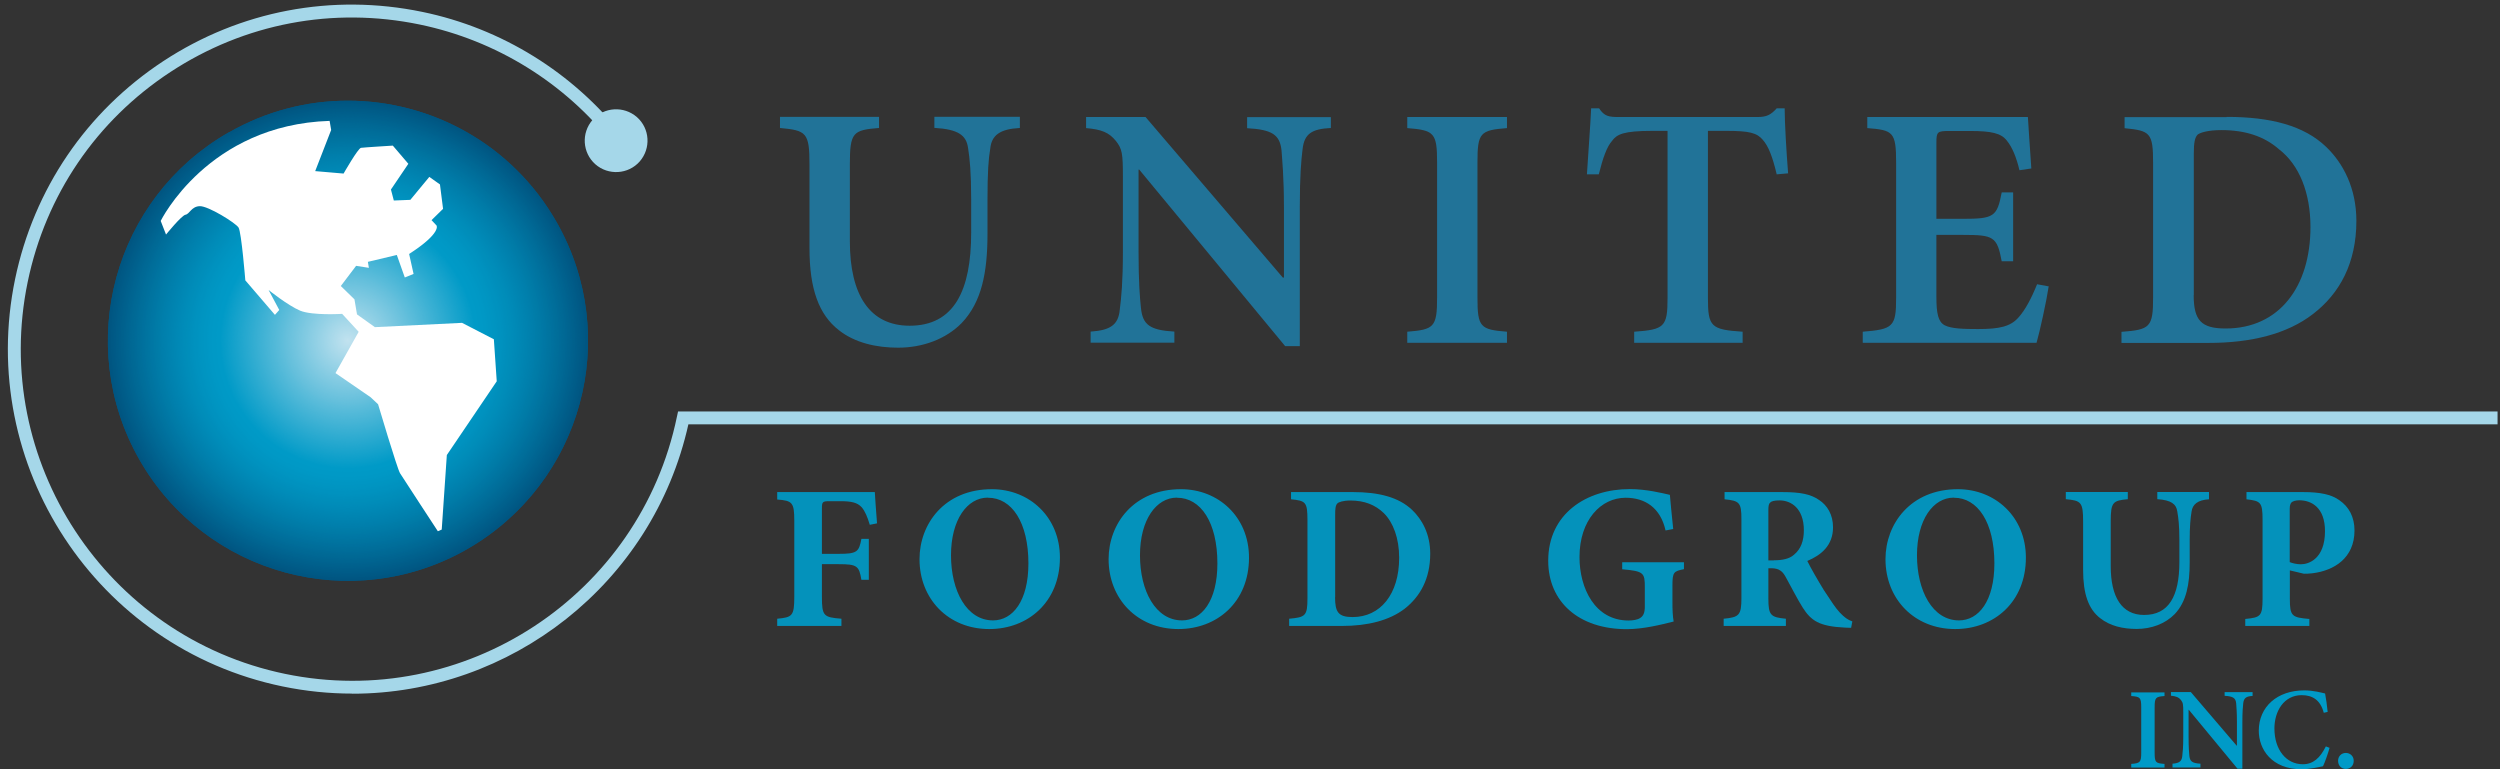 <?xml version="1.0" encoding="UTF-8"?>
<svg xmlns="http://www.w3.org/2000/svg" xmlns:xlink="http://www.w3.org/1999/xlink" id="Layer_2" viewBox="0 0 225.42 69.36">
  <rect x="0" y="0" width="225.42" height="69.36" fill="#333333" stroke="none"/>
  <defs>
    <style>.cls-1{fill:#4eb7d7;}.cls-1,.cls-2,.cls-3,.cls-4,.cls-5,.cls-6,.cls-7,.cls-8,.cls-9,.cls-10,.cls-11,.cls-12,.cls-13,.cls-14,.cls-15,.cls-16,.cls-17,.cls-18,.cls-19,.cls-20,.cls-21,.cls-22,.cls-23,.cls-24,.cls-25,.cls-26,.cls-27,.cls-28,.cls-29,.cls-30,.cls-31,.cls-32,.cls-33,.cls-34,.cls-35,.cls-36,.cls-37,.cls-38,.cls-39,.cls-40,.cls-41,.cls-42,.cls-43,.cls-44,.cls-45,.cls-46,.cls-47,.cls-48,.cls-49,.cls-50,.cls-51,.cls-52,.cls-53,.cls-54,.cls-55,.cls-56,.cls-57,.cls-58,.cls-59,.cls-60,.cls-61,.cls-62,.cls-63,.cls-64,.cls-65,.cls-66,.cls-67,.cls-68,.cls-69,.cls-70,.cls-71,.cls-72,.cls-73,.cls-74,.cls-75,.cls-76,.cls-77,.cls-78,.cls-79,.cls-80,.cls-81,.cls-82,.cls-83,.cls-84,.cls-85,.cls-86,.cls-87,.cls-88,.cls-89,.cls-90,.cls-91,.cls-92,.cls-93,.cls-94,.cls-95,.cls-96,.cls-97,.cls-98,.cls-99,.cls-100,.cls-101,.cls-102,.cls-103,.cls-104,.cls-105,.cls-106,.cls-107,.cls-108,.cls-109,.cls-110,.cls-111,.cls-112,.cls-113,.cls-114,.cls-115,.cls-116,.cls-117,.cls-118,.cls-119,.cls-120,.cls-121,.cls-122,.cls-123,.cls-124,.cls-125,.cls-126,.cls-127,.cls-128,.cls-129,.cls-130,.cls-131,.cls-132,.cls-133,.cls-134,.cls-135,.cls-136,.cls-137,.cls-138,.cls-139,.cls-140,.cls-141,.cls-142,.cls-143,.cls-144,.cls-145,.cls-146,.cls-147,.cls-148,.cls-149,.cls-150,.cls-151,.cls-152,.cls-153,.cls-154,.cls-155,.cls-156,.cls-157,.cls-158,.cls-159,.cls-160,.cls-161,.cls-162,.cls-163,.cls-164,.cls-165,.cls-166,.cls-167,.cls-168,.cls-169,.cls-170,.cls-171,.cls-172,.cls-173,.cls-174,.cls-175,.cls-176,.cls-177,.cls-178,.cls-179,.cls-180,.cls-181,.cls-182,.cls-183,.cls-184,.cls-185,.cls-186,.cls-187,.cls-188,.cls-189,.cls-190,.cls-191,.cls-192,.cls-193,.cls-194,.cls-195,.cls-196,.cls-197,.cls-198,.cls-199,.cls-200,.cls-201,.cls-202,.cls-203,.cls-204,.cls-205,.cls-206,.cls-207,.cls-208,.cls-209,.cls-210,.cls-211,.cls-212,.cls-213,.cls-214,.cls-215,.cls-216,.cls-217,.cls-218,.cls-219,.cls-220,.cls-221,.cls-222,.cls-223,.cls-224,.cls-225,.cls-226,.cls-227,.cls-228,.cls-229,.cls-230,.cls-231,.cls-232,.cls-233,.cls-234,.cls-235,.cls-236,.cls-237,.cls-238,.cls-239,.cls-240,.cls-241,.cls-242,.cls-243,.cls-244,.cls-245,.cls-246,.cls-247,.cls-248,.cls-249,.cls-250,.cls-251,.cls-252,.cls-253,.cls-254,.cls-255,.cls-256,.cls-257,.cls-258,.cls-259,.cls-260{stroke-width:0px;}.cls-2{fill:#8acde4;}.cls-3{fill:#0098c5;}.cls-4{fill:#0076a3;}.cls-5{fill:#1da5cd;}.cls-6{fill:#3eb1d4;}.cls-7{fill:#25a8cf;}.cls-8{fill:#c0e2ef;}.cls-9{fill:#008db9;}.cls-10{fill:#95d2e6;}.cls-11{fill:#6ec3de;}.cls-12{fill:#069cc8;}.cls-13{fill:#36aed2;}.cls-14{fill:#45b4d5;}.cls-15{fill:#0081ae;}.cls-16{fill:#5ebddb;}.cls-17{fill:#3bb0d3;}.cls-18{fill:#9cd4e7;}.cls-19{fill:#51b8d8;}.cls-20{fill:#4bb6d7;}.cls-21{fill:#0085b2;}.cls-22{fill:#6bc2dd;}.cls-23{fill:#006693;}.cls-24{fill:#007da9;}.cls-25{fill:#099dc9;}.cls-26{fill:#bde1ee;}.cls-27{fill:#008cb9;}.cls-28{fill:#59bbda;}.cls-29{fill:#2cabd0;}.cls-30{fill:#bce0ee;}.cls-31{fill:#a9d9ea;}.cls-32{fill:#78c7e0;}.cls-33{fill:#006e9a;}.cls-34{fill:#005d89;}.cls-35{fill:#0097c4;}.cls-36{fill:#0078a5;}.cls-37{fill:#0a9ec9;}.cls-38{fill:#82cae2;}.cls-39{fill:#00739f;}.cls-40{fill:#9bd4e7;}.cls-41{fill:#86cce3;}.cls-42{fill:#84cbe2;}.cls-43{fill:#0086b3;}.cls-44{fill:#0082af;}.cls-45{fill:#39afd3;}.cls-46{fill:#4fb8d7;}.cls-47{fill:#005581;}.cls-48{fill:#2facd1;}.cls-49{fill:#85cce3;}.cls-50{fill:#32add1;}.cls-51{fill:#23a7ce;}.cls-52{fill:#007eab;}.cls-53{fill:#30acd1;}.cls-54{fill:#b4ddec;}.cls-55{fill:#7fc9e1;}.cls-56{fill:#039bc8;}.cls-57{fill:#8fcfe5;}.cls-58{fill:#b6deed;}.cls-59{fill:#0087b4;}.cls-60{fill:#bfe1ef;}.cls-61{fill:#5dbdda;}.cls-62{fill:#005985;}.cls-63{fill:#79c7e0;}.cls-64{fill:#005884;}.cls-65{fill:#18a3cc;}.cls-261{clip-path:url(#clippath-2);}.cls-66{fill:#89cde3;}.cls-67{fill:#0074a0;}.cls-68{fill:#40b2d4;}.cls-69{fill:#8ecfe4;}.cls-70{fill:#9fd5e8;}.cls-71{fill:#005682;}.cls-72{fill:#008bb8;}.cls-73{fill:#3cb1d4;}.cls-74{fill:#97d2e6;}.cls-75{fill:#009ac7;}.cls-76{fill:#6ac1dd;}.cls-77{fill:#b1dcec;}.cls-78{fill:#5cbdda;}.cls-79{fill:#1ea5cd;}.cls-80{fill:#008ebb;}.cls-81{fill:#12a1cb;}.cls-82{fill:#66c0dc;}.cls-83{fill:#b9dfed;}.cls-84{fill:#38afd3;}.cls-85{fill:#006894;}.cls-86{fill:#0095c2;}.cls-87{fill:#0094c1;}.cls-88{fill:#5bbcda;}.cls-89{fill:#3db1d4;}.cls-90{fill:#0fa0ca;}.cls-91{fill:#a1d6e8;}.cls-92{fill:#72c4df;}.cls-93{fill:#b8dfed;}.cls-94{fill:#007ba7;}.cls-95{fill:#6cc2dd;}.cls-96{fill:#a8d9ea;}.cls-97{fill:#addbeb;}.cls-98{fill:none;}.cls-99{fill:#8dcfe4;}.cls-100{fill:#37afd2;}.cls-101{fill:#0d9fca;}.cls-102{fill:#27a9cf;}.cls-103{fill:#49b5d6;}.cls-104{fill:#13a1cb;}.cls-105{fill:#5abcda;}.cls-106{fill:#2eabd1;}.cls-107{fill:#0080ad;}.cls-108{fill:#11a0cb;}.cls-109{fill:#abdaea;}.cls-262{clip-path:url(#clippath-1);}.cls-263{clip-path:url(#clippath-4);}.cls-110{fill:#a5d7e9;}.cls-111{fill:#10a0ca;}.cls-112{fill:#aedbeb;}.cls-113{fill:#17a3cc;}.cls-114{fill:#33add2;}.cls-115{fill:#0b9ec9;}.cls-116{fill:#3fb2d4;}.cls-117{fill:#049cc8;}.cls-118{fill:#008ab7;}.cls-119{fill:#98d3e6;}.cls-120{fill:#008fbc;}.cls-121{fill:#21a6ce;}.cls-122{fill:#2078a1;}.cls-123{fill:#9dd5e8;}.cls-124{fill:#16a2cc;}.cls-125{fill:#007ca8;}.cls-126{fill:#54bad9;}.cls-127{fill:#71c4de;}.cls-128{fill:#35aed2;}.cls-129{fill:#70c4de;}.cls-130{fill:#19a3cc;}.cls-131{fill:#fff;}.cls-132{fill:#7cc8e1;}.cls-133{fill:#4ab6d6;}.cls-134{fill:#73c5df;}.cls-135{fill:#34aed2;}.cls-136{fill:#68c1dc;}.cls-137{fill:#29a9d0;}.cls-138{fill:#0092bf;}.cls-139{fill:#2baad0;}.cls-140{fill:#006490;}.cls-141{fill:#a5d8e9;}.cls-142{fill:#26a8cf;}.cls-143{fill:#83cbe2;}.cls-144{fill:#14a2cb;}.cls-145{fill:#afdbeb;}.cls-146{fill:#88cde3;}.cls-147{fill:#007fac;}.cls-148{fill:#7ec9e1;}.cls-149{fill:#46b4d6;}.cls-150{fill:#31acd1;}.cls-151{fill:#69c1dd;}.cls-152{fill:#96d2e6;}.cls-153{fill:#44b4d5;}.cls-154{fill:#61bedb;}.cls-155{fill:#2dabd0;}.cls-156{fill:#0093c0;}.cls-157{fill:#87cce3;}.cls-158{fill:#b5deed;}.cls-159{fill:#91d0e5;}.cls-160{fill:#56bad9;}.cls-161{fill:#64bfdc;}.cls-162{fill:#43b3d5;}.cls-163{fill:#20a6ce;}.cls-164{fill:#b2dcec;}.cls-165{fill:#41b2d5;}.cls-166{fill:#0091be;}.cls-167{fill:#93d1e5;}.cls-264{clip-path:url(#clippath);}.cls-168{fill:#0089b6;}.cls-169{fill:#6dc3de;}.cls-170{fill:#76c6df;}.cls-171{fill:#006a96;}.cls-172{fill:#0083b0;}.cls-173{fill:#48b5d6;}.cls-174{fill:#bee1ee;}.cls-175{fill:#019ac7;}.cls-176{fill:#aad9ea;}.cls-177{fill:#90d0e5;}.cls-178{fill:#0077a4;}.cls-179{fill:#28a9cf;}.cls-180{fill:#0e9fca;}.cls-181{fill:#029bc7;}.cls-182{fill:#3ab0d3;}.cls-183{fill:#1aa4cc;}.cls-184{fill:#a2d6e9;}.cls-185{fill:#a0d6e8;}.cls-265{clip-path:url(#clippath-3);}.cls-186{fill:#006d99;}.cls-187{fill:#006995;}.cls-188{fill:#0095c1;}.cls-189{fill:#0075a1;}.cls-190{fill:#006b98;}.cls-191{fill:#99d3e7;}.cls-192{fill:#52b9d8;}.cls-193{fill:#079dc8;}.cls-194{fill:#0088b5;}.cls-195{fill:#b7deed;}.cls-196{fill:#65c0dc;}.cls-197{fill:#67c0dc;}.cls-198{fill:#57bbd9;}.cls-199{fill:#58bbd9;}.cls-200{fill:#a6d8e9;}.cls-201{fill:#8bcee4;}.cls-202{fill:#a4d7e9;}.cls-203{fill:#059cc8;}.cls-204{fill:#6fc3de;}.cls-205{fill:#94d1e6;}.cls-206{fill:#63bfdb;}.cls-207{fill:#0099c6;}.cls-208{fill:#53b9d8;}.cls-209{fill:#4cb7d7;}.cls-210{fill:#007aa6;}.cls-211{fill:#008eba;}.cls-212{fill:#a7d8ea;}.cls-213{fill:#8ccee4;}.cls-214{fill:#c1e2ef;}.cls-215{fill:#005c88;}.cls-266{opacity:.92;}.cls-216{fill:#50b8d8;}.cls-217{fill:#00719e;}.cls-218{fill:#80cae1;}.cls-219{fill:#47b5d6;}.cls-220{fill:#00608c;}.cls-221{fill:#9ad3e7;}.cls-222{fill:#1fa6cd;}.cls-223{fill:#0090bd;}.cls-224{fill:#a3d7e9;}.cls-225{fill:#1ca5cd;}.cls-226{fill:#0096c3;}.cls-227{fill:#9ed5e8;}.cls-228{fill:#0084b1;}.cls-229{fill:#42b3d5;}.cls-230{fill:#74c5df;}.cls-231{fill:#badfee;}.cls-232{fill:#24a8cf;}.cls-233{fill:#62bedb;}.cls-234{fill:#7ac7e0;}.cls-235{fill:#b3ddec;}.cls-236{fill:#089dc9;}.cls-237{fill:#b0dceb;}.cls-238{fill:#15a2cb;}.cls-239{fill:#006591;}.cls-240{fill:#1ba4cd;}.cls-241{fill:#4db7d7;}.cls-242{fill:#7bc8e0;}.cls-243{fill:#75c6df;}.cls-244{fill:#81cae2;}.cls-245{fill:#7dc9e1;}.cls-246{fill:#00628f;}.cls-247{fill:#005a87;}.cls-248{fill:#2aaad0;}.cls-249{fill:#006f9b;}.cls-250{fill:#0c9fca;}.cls-251{fill:#55bad9;}.cls-252{fill:#77c6e0;}.cls-253{fill:#005e8b;}.cls-254{fill:#92d0e5;}.cls-255{fill:#00709d;}.cls-256{fill:#22a7ce;}.cls-257{fill:#00618d;}.cls-258{fill:#bbe0ee;}.cls-259{fill:#5fbedb;}.cls-260{fill:#acdaeb;}</style>
    <clipPath id="clippath">
      <rect class="cls-98" x="70.08" y="9.76" width="142.39" height="46.96"></rect>
    </clipPath>
    <clipPath id="clippath-1">
      <rect class="cls-98" x="70.08" y="9.76" width="142.39" height="46.96"></rect>
    </clipPath>
    <clipPath id="clippath-2">
      <path class="cls-98" d="M20.64,11.93c-10.38,5.92-13.99,19.14-8.06,29.53,5.93,10.38,19.15,13.99,29.53,8.06,10.38-5.93,13.99-19.15,8.06-29.52-3.99-6.99-11.29-10.92-18.81-10.92-3.64,0-7.33.92-10.72,2.86"></path>
    </clipPath>
    <clipPath id="clippath-3">
      <rect class="cls-98" x="6.65" y="9.07" width="49.44" height="46.37"></rect>
    </clipPath>
    <clipPath id="clippath-4">
      <rect class="cls-98" y="0" width="225.42" height="69.36"></rect>
    </clipPath>
  </defs>
  <g id="Layer_1-2">
    <g id="logo">
      <path class="cls-110" d="M31.77,62.54c-2.08,0-4.19-.21-6.31-.65C8.69,58.41-2.12,41.94,1.36,25.17c1.69-8.12,6.43-15.1,13.37-19.66C21.66.96,29.95-.61,38.07,1.07c7.17,1.48,13.6,5.47,18.11,11.21l-.91.72c-4.34-5.53-10.53-9.36-17.43-10.79-7.82-1.62-15.8-.1-22.47,4.28-6.68,4.38-11.25,11.1-12.87,18.92-3.35,16.14,7.06,32,23.2,35.35,16.14,3.35,32-7.06,35.34-23.2l.1-.46h164.06v1.16H62.07c-3.21,14.4-16.05,24.29-30.3,24.29Z"></path>
      <g class="cls-266">
        <g class="cls-264">
          <g class="cls-262">
            <path class="cls-122" d="M91.95,11.54c-1.79.09-2.54.66-2.66,1.85-.16.91-.25,2.16-.25,4.61v3.1c0,3.48-.53,6.14-2.32,8.02-1.44,1.47-3.54,2.23-5.74,2.23-1.97,0-3.89-.44-5.33-1.57-1.82-1.41-2.66-3.73-2.66-7.4v-7.55c0-2.88-.28-3.07-2.66-3.29v-1h8.93v1c-2.35.19-2.63.38-2.63,3.29v6.93c0,4.83,1.79,7.61,5.39,7.61,4.01,0,5.55-3.16,5.55-8.4v-2.98c0-2.45-.13-3.7-.28-4.64-.16-1.16-.88-1.69-3.04-1.82v-1h7.71v1Z"></path>
            <path class="cls-122" d="M119.99,11.54c-1.69.09-2.38.5-2.54,1.91-.12.97-.25,2.41-.25,5.23v12.53h-1.32l-13.16-15.92h-.06v7.37c0,2.79.12,4.2.22,5.14.16,1.47.78,1.97,3.01,2.1v1h-7.55v-1c1.76-.12,2.51-.59,2.63-2,.13-1.03.28-2.45.28-5.23v-6.67c0-2.16-.06-2.57-.63-3.29-.63-.78-1.32-1.04-2.69-1.16v-1h5.36l12.38,14.48h.1v-6.33c0-2.79-.16-4.26-.22-5.17-.16-1.38-.85-1.85-3.1-1.97v-1h7.55v1Z"></path>
            <path class="cls-122" d="M126.89,30.91v-1c2.41-.19,2.69-.41,2.69-3.07v-12.22c0-2.66-.28-2.88-2.69-3.07v-1h8.99v1c-2.41.19-2.66.41-2.66,3.07v12.22c0,2.66.25,2.88,2.66,3.07v1h-8.99Z"></path>
            <path class="cls-122" d="M160.2,15.71c-.38-1.6-.75-2.54-1.25-3.1-.53-.63-1.22-.81-3.26-.81h-1.69v15.07c0,2.6.28,2.85,3.13,3.04v1h-9.78v-1c2.73-.19,3.01-.44,3.01-3.04v-15.07h-1.38c-2.6,0-3.2.31-3.63.91-.47.53-.82,1.53-1.19,3.01h-1.07c.13-2.13.31-4.33.38-5.95h.72c.47.72.88.78,1.75.78h12.54c.81,0,1.19-.19,1.72-.78h.72c0,1.35.16,3.95.31,5.86l-1.03.09Z"></path>
            <path class="cls-122" d="M184.73,25.8c-.19,1.29-.82,4.17-1.1,5.11h-15.67v-1c2.73-.22,3.01-.44,3.01-3.04v-12.22c0-2.76-.28-2.92-2.6-3.1v-1h14.48c.03.63.19,2.79.31,4.64l-1.07.16c-.28-1.19-.66-2.1-1.16-2.7-.5-.63-1.35-.84-3.29-.84h-1.85c-1.1,0-1.19.06-1.19,1.06v6.86h2.41c2.76,0,3.07-.19,3.48-2.38h1.03v6.21h-1.03c-.41-2.23-.75-2.38-3.45-2.38h-2.44v5.58c0,1.5.16,2.26.75,2.57.6.31,1.69.34,3.01.34,1.91,0,2.91-.22,3.63-1.03.6-.66,1.16-1.69,1.69-3.01l1.03.19Z"></path>
            <path class="cls-122" d="M200.78,10.54c3.95,0,6.96.78,8.96,2.7,1.54,1.47,2.73,3.73,2.73,6.68,0,3.79-1.5,6.55-3.92,8.4-2.32,1.79-5.55,2.6-9.43,2.6h-7.83v-1c2.57-.19,2.85-.41,2.85-3.07v-12.22c0-2.66-.28-2.85-2.57-3.07v-1h9.21ZM197.8,26.61c0,2.29.69,3.01,2.88,3.01,4.83,0,7.65-3.76,7.65-9.15,0-3.07-1-5.61-2.85-7.02-1.32-1.16-3.04-1.72-5.17-1.72-1.22,0-1.91.22-2.16.41-.25.28-.34.72-.34,1.75v12.72Z"></path>
            <path class="cls-75" d="M78.43,47.33c-.21-.71-.43-1.24-.74-1.6-.39-.41-.89-.54-1.93-.54h-.93c-.65,0-.72.04-.72.65v4.1h1.5c1.67,0,1.84-.17,2.06-1.35h.67v3.69h-.67c-.21-1.26-.39-1.41-2.06-1.41h-1.5v2.93c0,1.75.15,1.86,1.76,1.99v.65h-5.79v-.65c1.36-.13,1.54-.24,1.54-1.99v-6.85c0-1.67-.19-1.8-1.54-1.91v-.67h8.8c.02.32.11,1.75.2,2.82l-.65.13Z"></path>
            <path class="cls-75" d="M89.44,44.11c3.36,0,6.13,2.49,6.13,6.17,0,4.01-2.88,6.44-6.37,6.44-3.71,0-6.29-2.73-6.29-6.3,0-3.19,2.26-6.31,6.52-6.31h.02ZM89.07,44.87c-1.86,0-3.32,1.99-3.32,5.2s1.41,5.87,3.79,5.87c1.76,0,3.19-1.73,3.19-5.14,0-3.7-1.5-5.92-3.64-5.92h-.02Z"></path>
            <path class="cls-75" d="M106.49,44.11c3.36,0,6.13,2.49,6.13,6.17,0,4.01-2.88,6.44-6.37,6.44-3.71,0-6.29-2.73-6.29-6.3,0-3.19,2.26-6.31,6.52-6.31h.02ZM106.12,44.87c-1.86,0-3.33,1.99-3.33,5.2s1.41,5.87,3.79,5.87c1.77,0,3.19-1.73,3.19-5.14,0-3.7-1.5-5.92-3.64-5.92h-.02Z"></path>
            <path class="cls-75" d="M122,44.37c2.32,0,4.12.46,5.33,1.61.91.87,1.63,2.19,1.63,3.94,0,2.27-.91,3.88-2.32,4.98-1.37,1.04-3.3,1.54-5.63,1.54h-4.77v-.65c1.47-.13,1.65-.26,1.65-1.84v-7.09c0-1.6-.17-1.71-1.48-1.84v-.65h5.59ZM120.38,53.84c0,1.34.28,1.8,1.58,1.8,2.49,0,4.2-2.04,4.2-5.35,0-1.76-.54-3.18-1.37-4.01-.78-.76-1.76-1.15-3.03-1.15-.67,0-1.06.15-1.17.26-.17.17-.2.48-.2,1.02v7.43Z"></path>
            <path class="cls-75" d="M151.84,51.32c-.93.19-1.04.26-1.04,1.5v1.47c0,.67.02,1.26.11,1.75-1.11.28-2.73.69-4.23.69-4.31,0-7.08-2.45-7.08-6.17,0-4.23,3.44-6.46,7.35-6.46,1.51,0,2.95.37,3.62.52.05.65.15,1.61.3,3.08l-.69.13c-.46-2.06-1.86-2.95-3.6-2.95-2.23,0-4.16,2.01-4.16,5.35,0,2.8,1.38,5.72,4.42,5.72.37,0,.8-.06,1.04-.22.28-.17.43-.46.43-1.02v-1.76c0-1.3-.09-1.45-2.04-1.62v-.63h5.57v.63Z"></path>
            <path class="cls-75" d="M166.92,56.61c-.11,0-.34-.02-.56-.02-2.34-.11-3.06-.63-3.81-1.8-.48-.76-.99-1.77-1.52-2.73-.3-.57-.63-.8-1.23-.82h-.35v2.71c0,1.52.19,1.71,1.58,1.84v.65h-5.61v-.65c1.39-.13,1.6-.32,1.6-1.84v-7.13c0-1.49-.16-1.67-1.52-1.8v-.65h5.22c1.61,0,2.56.19,3.3.71.74.48,1.26,1.32,1.26,2.47,0,1.64-1.08,2.51-2.32,3.03.26.54.97,1.78,1.5,2.64.67,1.02,1.06,1.62,1.43,2.01.41.43.7.65,1.13.8l-.11.59ZM159.94,50.52c.78,0,1.41-.13,1.82-.5.63-.52.89-1.26.89-2.21,0-1.97-1.15-2.69-2.19-2.69-.46,0-.73.07-.84.19-.13.11-.17.3-.17.69v4.53h.48Z"></path>
            <path class="cls-75" d="M176.54,44.11c3.36,0,6.13,2.49,6.13,6.17,0,4.01-2.88,6.44-6.37,6.44-3.71,0-6.29-2.73-6.29-6.3,0-3.19,2.27-6.31,6.52-6.31h.02ZM176.17,44.87c-1.86,0-3.32,1.99-3.32,5.2s1.41,5.87,3.79,5.87c1.76,0,3.19-1.73,3.19-5.14,0-3.7-1.51-5.92-3.64-5.92h-.02Z"></path>
            <path class="cls-75" d="M199.19,45.02c-1.02.06-1.49.45-1.58,1.1-.09.57-.17,1.26-.17,2.58v2.02c0,1.97-.3,3.53-1.34,4.64-.86.89-2.12,1.35-3.44,1.35-1.23,0-2.39-.26-3.29-.97-1.06-.82-1.54-2.19-1.54-4.36v-4.36c0-1.75-.18-1.88-1.56-2.01v-.65h5.59v.65c-1.35.13-1.54.26-1.54,2.01v4.03c0,2.79,1,4.4,3.01,4.4,2.21,0,3.18-1.67,3.18-4.77v-1.99c0-1.32-.09-2.02-.19-2.58-.09-.65-.54-1.02-1.8-1.1v-.65h4.66v.65Z"></path>
            <path class="cls-75" d="M207.68,44.37c1.47,0,2.52.2,3.25.73.87.59,1.37,1.52,1.37,2.73,0,2.49-1.84,3.62-3.79,3.86-.28.04-.58.04-.78.04l-1.26-.3v2.54c0,1.58.17,1.71,1.76,1.84v.63h-5.78v-.63c1.39-.13,1.56-.26,1.56-1.84v-7.11c0-1.58-.17-1.69-1.45-1.84v-.65h5.11ZM206.47,50.69c.22.09.61.19,1,.19.69,0,2.17-.48,2.17-2.99,0-2.1-1.19-2.78-2.32-2.78-.35,0-.57.09-.69.18-.11.11-.17.3-.17.58v4.83Z"></path>
          </g>
        </g>
      </g>
      <g class="cls-261">
        <g class="cls-265">
          <rect class="cls-47" x="6.65" y="9.07" width="49.44" height="46.37"></rect>
          <circle class="cls-47" cx="31.37" cy="30.72" r="21.65"></circle>
          <circle class="cls-71" cx="31.37" cy="30.72" r="21.5"></circle>
          <circle class="cls-64" cx="31.37" cy="30.72" r="21.36"></circle>
          <circle class="cls-62" cx="31.37" cy="30.72" r="21.21"></circle>
          <circle class="cls-247" cx="31.37" cy="30.72" r="21.07"></circle>
          <circle class="cls-215" cx="31.37" cy="30.72" r="20.93"></circle>
          <circle class="cls-34" cx="31.37" cy="30.72" r="20.78"></circle>
          <circle class="cls-253" cx="31.37" cy="30.72" r="20.64"></circle>
          <circle class="cls-220" cx="31.37" cy="30.72" r="20.49"></circle>
          <circle class="cls-257" cx="31.37" cy="30.72" r="20.35"></circle>
          <circle class="cls-246" cx="31.37" cy="30.72" r="20.2"></circle>
          <circle class="cls-140" cx="31.37" cy="30.72" r="20.06"></circle>
          <circle class="cls-239" cx="31.37" cy="30.72" r="19.92"></circle>
          <circle class="cls-23" cx="31.37" cy="30.72" r="19.77"></circle>
          <circle class="cls-85" cx="31.37" cy="30.72" r="19.63"></circle>
          <circle class="cls-187" cx="31.37" cy="30.72" r="19.48"></circle>
          <circle class="cls-171" cx="31.37" cy="30.72" r="19.34"></circle>
          <circle class="cls-190" cx="31.37" cy="30.72" r="19.2"></circle>
          <circle class="cls-186" cx="31.37" cy="30.72" r="19.05"></circle>
          <circle class="cls-33" cx="31.37" cy="30.72" r="18.91"></circle>
          <circle class="cls-249" cx="31.37" cy="30.72" r="18.76"></circle>
          <circle class="cls-255" cx="31.37" cy="30.72" r="18.62"></circle>
          <circle class="cls-217" cx="31.37" cy="30.72" r="18.47"></circle>
          <circle class="cls-39" cx="31.37" cy="30.72" r="18.33"></circle>
          <circle class="cls-67" cx="31.37" cy="30.72" r="18.19"></circle>
          <circle class="cls-189" cx="31.37" cy="30.72" r="18.04"></circle>
          <circle class="cls-4" cx="31.37" cy="30.72" r="17.9"></circle>
          <circle class="cls-178" cx="31.37" cy="30.72" r="17.75"></circle>
          <circle class="cls-36" cx="31.37" cy="30.72" r="17.61"></circle>
          <circle class="cls-210" cx="31.37" cy="30.72" r="17.47"></circle>
          <circle class="cls-94" cx="31.37" cy="30.72" r="17.32"></circle>
          <circle class="cls-125" cx="31.37" cy="30.72" r="17.18"></circle>
          <circle class="cls-24" cx="31.37" cy="30.72" r="17.03"></circle>
          <circle class="cls-52" cx="31.37" cy="30.72" r="16.89"></circle>
          <circle class="cls-147" cx="31.37" cy="30.72" r="16.74"></circle>
          <circle class="cls-107" cx="31.37" cy="30.72" r="16.6"></circle>
          <circle class="cls-15" cx="31.37" cy="30.72" r="16.46"></circle>
          <circle class="cls-44" cx="31.37" cy="30.72" r="16.31"></circle>
          <circle class="cls-172" cx="31.37" cy="30.72" r="16.17"></circle>
          <circle class="cls-228" cx="31.37" cy="30.72" r="16.02"></circle>
          <circle class="cls-21" cx="31.37" cy="30.72" r="15.88"></circle>
          <circle class="cls-43" cx="31.37" cy="30.72" r="15.73"></circle>
          <circle class="cls-59" cx="31.37" cy="30.72" r="15.59"></circle>
          <circle class="cls-194" cx="31.37" cy="30.72" r="15.45"></circle>
          <circle class="cls-168" cx="31.37" cy="30.72" r="15.3"></circle>
          <circle class="cls-118" cx="31.37" cy="30.72" r="15.16"></circle>
          <circle class="cls-72" cx="31.37" cy="30.72" r="15.01"></circle>
          <circle class="cls-27" cx="31.37" cy="30.72" r="14.87"></circle>
          <circle class="cls-9" cx="31.37" cy="30.72" r="14.73"></circle>
          <circle class="cls-211" cx="31.37" cy="30.72" r="14.58"></circle>
          <circle class="cls-80" cx="31.37" cy="30.72" r="14.44"></circle>
          <circle class="cls-120" cx="31.37" cy="30.72" r="14.29"></circle>
          <circle class="cls-223" cx="31.37" cy="30.72" r="14.15"></circle>
          <circle class="cls-166" cx="31.37" cy="30.72" r="14"></circle>
          <circle class="cls-138" cx="31.37" cy="30.72" r="13.86"></circle>
          <circle class="cls-138" cx="31.37" cy="30.72" r="13.72"></circle>
          <circle class="cls-156" cx="31.37" cy="30.72" r="13.57"></circle>
          <circle class="cls-87" cx="31.37" cy="30.72" r="13.43"></circle>
          <circle class="cls-188" cx="31.37" cy="30.72" r="13.28"></circle>
          <circle class="cls-86" cx="31.37" cy="30.72" r="13.14"></circle>
          <circle class="cls-226" cx="31.37" cy="30.72" r="13"></circle>
          <circle class="cls-226" cx="31.37" cy="30.72" r="12.85"></circle>
          <circle class="cls-35" cx="31.37" cy="30.72" r="12.71"></circle>
          <circle class="cls-3" cx="31.37" cy="30.72" r="12.56"></circle>
          <circle class="cls-3" cx="31.37" cy="30.72" r="12.42"></circle>
          <circle class="cls-207" cx="31.37" cy="30.72" r="12.27"></circle>
          <circle class="cls-207" cx="31.37" cy="30.72" r="12.13"></circle>
          <circle class="cls-207" cx="31.37" cy="30.72" r="11.99"></circle>
          <circle class="cls-75" cx="31.37" cy="30.72" r="11.84"></circle>
          <circle class="cls-75" cx="31.37" cy="30.72" r="11.7"></circle>
          <circle class="cls-75" cx="31.37" cy="30.72" r="11.55"></circle>
          <circle class="cls-175" cx="31.37" cy="30.72" r="11.49"></circle>
          <circle class="cls-181" cx="31.37" cy="30.72" r="11.43"></circle>
          <circle class="cls-56" cx="31.37" cy="30.72" r="11.37"></circle>
          <circle class="cls-117" cx="31.37" cy="30.72" r="11.31"></circle>
          <circle class="cls-203" cx="31.37" cy="30.72" r="11.25"></circle>
          <circle class="cls-12" cx="31.37" cy="30.72" r="11.19"></circle>
          <circle class="cls-193" cx="31.37" cy="30.72" r="11.13"></circle>
          <circle class="cls-236" cx="31.37" cy="30.72" r="11.07"></circle>
          <circle class="cls-25" cx="31.37" cy="30.72" r="11.01"></circle>
          <circle class="cls-37" cx="31.37" cy="30.72" r="10.95"></circle>
          <circle class="cls-115" cx="31.37" cy="30.72" r="10.89"></circle>
          <circle class="cls-250" cx="31.37" cy="30.72" r="10.83"></circle>
          <circle class="cls-101" cx="31.37" cy="30.72" r="10.77"></circle>
          <circle class="cls-180" cx="31.37" cy="30.72" r="10.72"></circle>
          <circle class="cls-90" cx="31.37" cy="30.72" r="10.66"></circle>
          <circle class="cls-111" cx="31.37" cy="30.72" r="10.6"></circle>
          <circle class="cls-108" cx="31.37" cy="30.72" r="10.54"></circle>
          <circle class="cls-81" cx="31.37" cy="30.72" r="10.48"></circle>
          <circle class="cls-104" cx="31.37" cy="30.72" r="10.42"></circle>
          <circle class="cls-144" cx="31.37" cy="30.72" r="10.36"></circle>
          <circle class="cls-238" cx="31.37" cy="30.72" r="10.3"></circle>
          <circle class="cls-124" cx="31.37" cy="30.72" r="10.24"></circle>
          <circle class="cls-113" cx="31.37" cy="30.72" r="10.18"></circle>
          <circle class="cls-65" cx="31.37" cy="30.72" r="10.12"></circle>
          <circle class="cls-130" cx="31.37" cy="30.72" r="10.06"></circle>
          <circle class="cls-183" cx="31.37" cy="30.72" r="10"></circle>
          <circle class="cls-240" cx="31.37" cy="30.72" r="9.94"></circle>
          <circle class="cls-225" cx="31.37" cy="30.72" r="9.88"></circle>
          <circle class="cls-5" cx="31.37" cy="30.72" r="9.82"></circle>
          <circle class="cls-79" cx="31.37" cy="30.72" r="9.76"></circle>
          <circle class="cls-222" cx="31.37" cy="30.72" r="9.7"></circle>
          <circle class="cls-163" cx="31.37" cy="30.72" r="9.64"></circle>
          <circle class="cls-121" cx="31.37" cy="30.72" r="9.58"></circle>
          <circle class="cls-256" cx="31.37" cy="30.72" r="9.52"></circle>
          <circle class="cls-51" cx="31.37" cy="30.72" r="9.46"></circle>
          <circle class="cls-232" cx="31.37" cy="30.72" r="9.4"></circle>
          <circle class="cls-7" cx="31.37" cy="30.72" r="9.34"></circle>
          <circle class="cls-142" cx="31.37" cy="30.72" r="9.28"></circle>
          <circle class="cls-102" cx="31.37" cy="30.72" r="9.22"></circle>
          <circle class="cls-179" cx="31.37" cy="30.72" r="9.16"></circle>
          <circle class="cls-137" cx="31.37" cy="30.72" r="9.1"></circle>
          <circle class="cls-248" cx="31.37" cy="30.72" r="9.04"></circle>
          <circle class="cls-139" cx="31.37" cy="30.72" r="8.98"></circle>
          <circle class="cls-29" cx="31.37" cy="30.72" r="8.92"></circle>
          <circle class="cls-155" cx="31.37" cy="30.72" r="8.86"></circle>
          <circle class="cls-106" cx="31.37" cy="30.72" r="8.8"></circle>
          <circle class="cls-48" cx="31.37" cy="30.72" r="8.74"></circle>
          <circle class="cls-53" cx="31.37" cy="30.72" r="8.68"></circle>
          <circle class="cls-150" cx="31.37" cy="30.72" r="8.62"></circle>
          <circle class="cls-50" cx="31.37" cy="30.72" r="8.56"></circle>
          <circle class="cls-114" cx="31.37" cy="30.72" r="8.5"></circle>
          <circle class="cls-135" cx="31.37" cy="30.72" r="8.44"></circle>
          <circle class="cls-128" cx="31.37" cy="30.72" r="8.38"></circle>
          <circle class="cls-13" cx="31.37" cy="30.72" r="8.32"></circle>
          <circle class="cls-100" cx="31.37" cy="30.72" r="8.26"></circle>
          <circle class="cls-84" cx="31.37" cy="30.72" r="8.2"></circle>
          <circle class="cls-45" cx="31.37" cy="30.72" r="8.14"></circle>
          <circle class="cls-182" cx="31.37" cy="30.72" r="8.08"></circle>
          <circle class="cls-17" cx="31.37" cy="30.72" r="8.02"></circle>
          <circle class="cls-73" cx="31.37" cy="30.72" r="7.96"></circle>
          <circle class="cls-89" cx="31.37" cy="30.72" r="7.9"></circle>
          <circle class="cls-6" cx="31.37" cy="30.72" r="7.84"></circle>
          <circle class="cls-116" cx="31.37" cy="30.72" r="7.78"></circle>
          <circle class="cls-68" cx="31.37" cy="30.72" r="7.72"></circle>
          <circle class="cls-165" cx="31.37" cy="30.72" r="7.66"></circle>
          <circle class="cls-229" cx="31.37" cy="30.72" r="7.6"></circle>
          <circle class="cls-162" cx="31.37" cy="30.72" r="7.54"></circle>
          <circle class="cls-153" cx="31.37" cy="30.72" r="7.48"></circle>
          <circle class="cls-14" cx="31.37" cy="30.72" r="7.42"></circle>
          <circle class="cls-149" cx="31.37" cy="30.72" r="7.36"></circle>
          <circle class="cls-219" cx="31.37" cy="30.72" r="7.3"></circle>
          <circle class="cls-173" cx="31.37" cy="30.72" r="7.24"></circle>
          <circle class="cls-103" cx="31.37" cy="30.72" r="7.18"></circle>
          <circle class="cls-133" cx="31.37" cy="30.72" r="7.12"></circle>
          <circle class="cls-20" cx="31.37" cy="30.72" r="7.06"></circle>
          <circle class="cls-209" cx="31.37" cy="30.72" r="7"></circle>
          <circle class="cls-241" cx="31.37" cy="30.72" r="6.94"></circle>
          <circle class="cls-1" cx="31.37" cy="30.72" r="6.88"></circle>
          <circle class="cls-46" cx="31.37" cy="30.72" r="6.82"></circle>
          <circle class="cls-216" cx="31.37" cy="30.72" r="6.76"></circle>
          <circle class="cls-19" cx="31.37" cy="30.72" r="6.7"></circle>
          <circle class="cls-192" cx="31.37" cy="30.72" r="6.64"></circle>
          <circle class="cls-208" cx="31.37" cy="30.72" r="6.58"></circle>
          <circle class="cls-126" cx="31.37" cy="30.72" r="6.52"></circle>
          <circle class="cls-251" cx="31.37" cy="30.72" r="6.46"></circle>
          <circle class="cls-160" cx="31.37" cy="30.72" r="6.41"></circle>
          <circle class="cls-198" cx="31.37" cy="30.72" r="6.35"></circle>
          <circle class="cls-199" cx="31.37" cy="30.72" r="6.29"></circle>
          <circle class="cls-28" cx="31.37" cy="30.72" r="6.23"></circle>
          <circle class="cls-105" cx="31.37" cy="30.72" r="6.17"></circle>
          <circle class="cls-88" cx="31.37" cy="30.72" r="6.11"></circle>
          <circle class="cls-78" cx="31.37" cy="30.72" r="6.05"></circle>
          <circle class="cls-61" cx="31.37" cy="30.72" r="5.99"></circle>
          <circle class="cls-16" cx="31.37" cy="30.72" r="5.93"></circle>
          <circle class="cls-259" cx="31.37" cy="30.72" r="5.87"></circle>
          <circle class="cls-154" cx="31.37" cy="30.72" r="5.81"></circle>
          <circle class="cls-233" cx="31.37" cy="30.72" r="5.75"></circle>
          <circle class="cls-206" cx="31.37" cy="30.72" r="5.69"></circle>
          <circle class="cls-161" cx="31.37" cy="30.72" r="5.63"></circle>
          <circle class="cls-196" cx="31.37" cy="30.72" r="5.57"></circle>
          <circle class="cls-82" cx="31.37" cy="30.72" r="5.51"></circle>
          <circle class="cls-197" cx="31.37" cy="30.72" r="5.45"></circle>
          <circle class="cls-136" cx="31.37" cy="30.72" r="5.39"></circle>
          <circle class="cls-151" cx="31.37" cy="30.72" r="5.33"></circle>
          <circle class="cls-76" cx="31.37" cy="30.72" r="5.27"></circle>
          <circle class="cls-22" cx="31.37" cy="30.72" r="5.21"></circle>
          <circle class="cls-95" cx="31.37" cy="30.72" r="5.15"></circle>
          <circle class="cls-169" cx="31.37" cy="30.72" r="5.09"></circle>
          <circle class="cls-11" cx="31.37" cy="30.72" r="5.03"></circle>
          <circle class="cls-204" cx="31.37" cy="30.72" r="4.97"></circle>
          <circle class="cls-129" cx="31.37" cy="30.72" r="4.91"></circle>
          <circle class="cls-127" cx="31.37" cy="30.72" r="4.85"></circle>
          <circle class="cls-92" cx="31.37" cy="30.72" r="4.79"></circle>
          <circle class="cls-134" cx="31.37" cy="30.72" r="4.73"></circle>
          <circle class="cls-230" cx="31.37" cy="30.72" r="4.67"></circle>
          <circle class="cls-243" cx="31.37" cy="30.72" r="4.61"></circle>
          <circle class="cls-170" cx="31.37" cy="30.72" r="4.55"></circle>
          <circle class="cls-252" cx="31.37" cy="30.72" r="4.49"></circle>
          <circle class="cls-32" cx="31.37" cy="30.72" r="4.43"></circle>
          <circle class="cls-63" cx="31.37" cy="30.72" r="4.37"></circle>
          <circle class="cls-234" cx="31.37" cy="30.72" r="4.31"></circle>
          <circle class="cls-242" cx="31.37" cy="30.72" r="4.25"></circle>
          <circle class="cls-132" cx="31.37" cy="30.72" r="4.19"></circle>
          <circle class="cls-245" cx="31.37" cy="30.72" r="4.13"></circle>
          <circle class="cls-148" cx="31.37" cy="30.72" r="4.07"></circle>
          <circle class="cls-55" cx="31.37" cy="30.72" r="4.01"></circle>
          <circle class="cls-218" cx="31.37" cy="30.72" r="3.95"></circle>
          <circle class="cls-244" cx="31.37" cy="30.72" r="3.89"></circle>
          <circle class="cls-38" cx="31.37" cy="30.72" r="3.83"></circle>
          <circle class="cls-143" cx="31.37" cy="30.72" r="3.77"></circle>
          <circle class="cls-42" cx="31.37" cy="30.72" r="3.71"></circle>
          <circle class="cls-49" cx="31.37" cy="30.72" r="3.65"></circle>
          <circle class="cls-41" cx="31.37" cy="30.72" r="3.59"></circle>
          <circle class="cls-157" cx="31.37" cy="30.72" r="3.53"></circle>
          <circle class="cls-146" cx="31.37" cy="30.72" r="3.47"></circle>
          <circle class="cls-66" cx="31.37" cy="30.72" r="3.41"></circle>
          <circle class="cls-2" cx="31.37" cy="30.72" r="3.35"></circle>
          <circle class="cls-201" cx="31.37" cy="30.72" r="3.29"></circle>
          <circle class="cls-213" cx="31.37" cy="30.72" r="3.23"></circle>
          <circle class="cls-99" cx="31.37" cy="30.72" r="3.17"></circle>
          <circle class="cls-69" cx="31.37" cy="30.72" r="3.11"></circle>
          <circle class="cls-57" cx="31.37" cy="30.72" r="3.05"></circle>
          <circle class="cls-177" cx="31.37" cy="30.72" r="2.99"></circle>
          <circle class="cls-159" cx="31.37" cy="30.72" r="2.93"></circle>
          <circle class="cls-254" cx="31.37" cy="30.72" r="2.87"></circle>
          <circle class="cls-167" cx="31.37" cy="30.72" r="2.81"></circle>
          <circle class="cls-205" cx="31.37" cy="30.72" r="2.75"></circle>
          <circle class="cls-10" cx="31.37" cy="30.72" r="2.69"></circle>
          <circle class="cls-152" cx="31.37" cy="30.72" r="2.63"></circle>
          <circle class="cls-74" cx="31.37" cy="30.72" r="2.57"></circle>
          <circle class="cls-119" cx="31.37" cy="30.72" r="2.51"></circle>
          <circle class="cls-191" cx="31.37" cy="30.72" r="2.45"></circle>
          <circle class="cls-221" cx="31.37" cy="30.72" r="2.39"></circle>
          <circle class="cls-40" cx="31.37" cy="30.72" r="2.33"></circle>
          <circle class="cls-18" cx="31.37" cy="30.72" r="2.27"></circle>
          <circle class="cls-123" cx="31.37" cy="30.72" r="2.21"></circle>
          <circle class="cls-227" cx="31.37" cy="30.72" r="2.15"></circle>
          <circle class="cls-70" cx="31.37" cy="30.72" r="2.1"></circle>
          <circle class="cls-185" cx="31.37" cy="30.72" r="2.04"></circle>
          <circle class="cls-91" cx="31.37" cy="30.72" r="1.98"></circle>
          <circle class="cls-184" cx="31.37" cy="30.72" r="1.92"></circle>
          <circle class="cls-224" cx="31.37" cy="30.72" r="1.86"></circle>
          <circle class="cls-202" cx="31.37" cy="30.72" r="1.8"></circle>
          <circle class="cls-141" cx="31.37" cy="30.72" r="1.74"></circle>
          <circle class="cls-200" cx="31.37" cy="30.72" r="1.68"></circle>
          <circle class="cls-212" cx="31.37" cy="30.72" r="1.62"></circle>
          <circle class="cls-96" cx="31.37" cy="30.72" r="1.56"></circle>
          <circle class="cls-31" cx="31.37" cy="30.72" r="1.5"></circle>
          <circle class="cls-176" cx="31.37" cy="30.72" r="1.44"></circle>
          <circle class="cls-109" cx="31.37" cy="30.72" r="1.38"></circle>
          <circle class="cls-260" cx="31.37" cy="30.72" r="1.32"></circle>
          <circle class="cls-97" cx="31.37" cy="30.72" r="1.26"></circle>
          <circle class="cls-112" cx="31.37" cy="30.72" r="1.2"></circle>
          <circle class="cls-145" cx="31.37" cy="30.72" r="1.14"></circle>
          <circle class="cls-237" cx="31.37" cy="30.72" r="1.08"></circle>
          <circle class="cls-77" cx="31.37" cy="30.72" r="1.02"></circle>
          <circle class="cls-164" cx="31.37" cy="30.72" r=".96"></circle>
          <circle class="cls-235" cx="31.37" cy="30.72" r=".9"></circle>
          <circle class="cls-54" cx="31.37" cy="30.72" r=".84"></circle>
          <circle class="cls-158" cx="31.37" cy="30.72" r=".78"></circle>
          <circle class="cls-58" cx="31.37" cy="30.72" r=".72"></circle>
          <circle class="cls-195" cx="31.37" cy="30.72" r=".66"></circle>
          <circle class="cls-93" cx="31.37" cy="30.72" r=".6"></circle>
          <circle class="cls-83" cx="31.37" cy="30.72" r=".54"></circle>
          <circle class="cls-231" cx="31.37" cy="30.72" r=".48"></circle>
          <circle class="cls-258" cx="31.37" cy="30.72" r=".42"></circle>
          <circle class="cls-30" cx="31.37" cy="30.72" r=".36"></circle>
          <circle class="cls-26" cx="31.37" cy="30.72" r=".3"></circle>
          <circle class="cls-174" cx="31.37" cy="30.72" r=".24"></circle>
          <circle class="cls-60" cx="31.37" cy="30.72" r=".18"></circle>
          <circle class="cls-8" cx="31.37" cy="30.72" r=".12"></circle>
          <circle class="cls-214" cx="31.37" cy="30.72" r=".06"></circle>
        </g>
      </g>
      <g class="cls-263">
        <path class="cls-110" d="M57.68,14.56c-1.03,1.17-2.83,1.28-4,.25-1.17-1.04-1.28-2.82-.25-4,1.03-1.17,2.82-1.28,4-.25,1.17,1.03,1.28,2.82.25,4"></path>
        <path class="cls-131" d="M33.77,29.5l7.89-.39,2.87,1.48.26,3.79-4.5,6.65-.46,6.72-.35.15s-3.15-4.81-3.41-5.23c-.26-.42-1.98-6.22-1.98-6.22l-.67-.63-3.17-2.18,2.09-3.72-1.49-1.62s-2.68.17-3.79-.29c-1.11-.47-2.84-1.86-2.84-1.86l.96,1.8-.39.44-2.67-3.11s-.35-4.34-.61-4.76c-.26-.42-2.76-1.97-3.51-1.93-.74.03-.91.71-1.27.77-.36.06-1.76,1.79-1.76,1.79l-.48-1.23s4.25-8.67,15.23-9.02l.14.82-1.44,3.71,2.56.22s1.3-2.28,1.57-2.32c.27-.04,2.87-.2,2.87-.2l1.4,1.64-1.57,2.32.26.99,1.49-.06,1.71-2.07.96.68.28,2.2-1.04,1.02.45.48s.49.66-2.47,2.57l.4,1.8-.79.32-.72-2.03-2.61.62.09.54-1.15-.18-1.38,1.82,1.23,1.2.23,1.36,1.6,1.14Z"></path>
        <path class="cls-75" d="M192.17,69.21v-.33c.8-.06.9-.14.9-1.02v-4.08c0-.89-.1-.96-.9-1.02v-.33h3v.33c-.8.06-.89.14-.89,1.02v4.08c0,.89.08.96.89,1.02v.33h-3Z"></path>
        <path class="cls-75" d="M203.12,62.75c-.56.03-.79.17-.85.64-.04.32-.08.81-.08,1.74v4.18h-.44l-4.39-5.31h-.02v2.45c0,.93.04,1.4.07,1.71.05.49.26.66,1,.7v.34h-2.52v-.34c.58-.04.83-.2.88-.67.04-.34.09-.81.09-1.74v-2.23c0-.72-.02-.86-.21-1.1-.21-.26-.44-.34-.9-.39v-.33h1.79l4.13,4.83h.03v-2.11c0-.93-.05-1.42-.07-1.72-.05-.46-.28-.62-1.04-.66v-.33h2.52v.33Z"></path>
        <path class="cls-75" d="M210.05,67.44c-.14.5-.41,1.29-.59,1.65-.28.06-1.21.27-1.93.27-2.71,0-3.86-1.81-3.86-3.47,0-2.16,1.66-3.64,4.1-3.64.85,0,1.6.22,1.88.28.1.57.17,1.04.23,1.66l-.35.08c-.31-1.19-1.06-1.59-1.99-1.59-1.6,0-2.46,1.44-2.46,3,0,1.93,1.07,3.23,2.56,3.23.94,0,1.55-.56,2.08-1.61l.35.14Z"></path>
        <path class="cls-75" d="M211.51,69.33c-.39,0-.69-.29-.69-.73,0-.41.3-.71.7-.71s.71.3.71.71c0,.44-.3.73-.71.73h0Z"></path>
      </g>
    </g>
  </g>
</svg>
